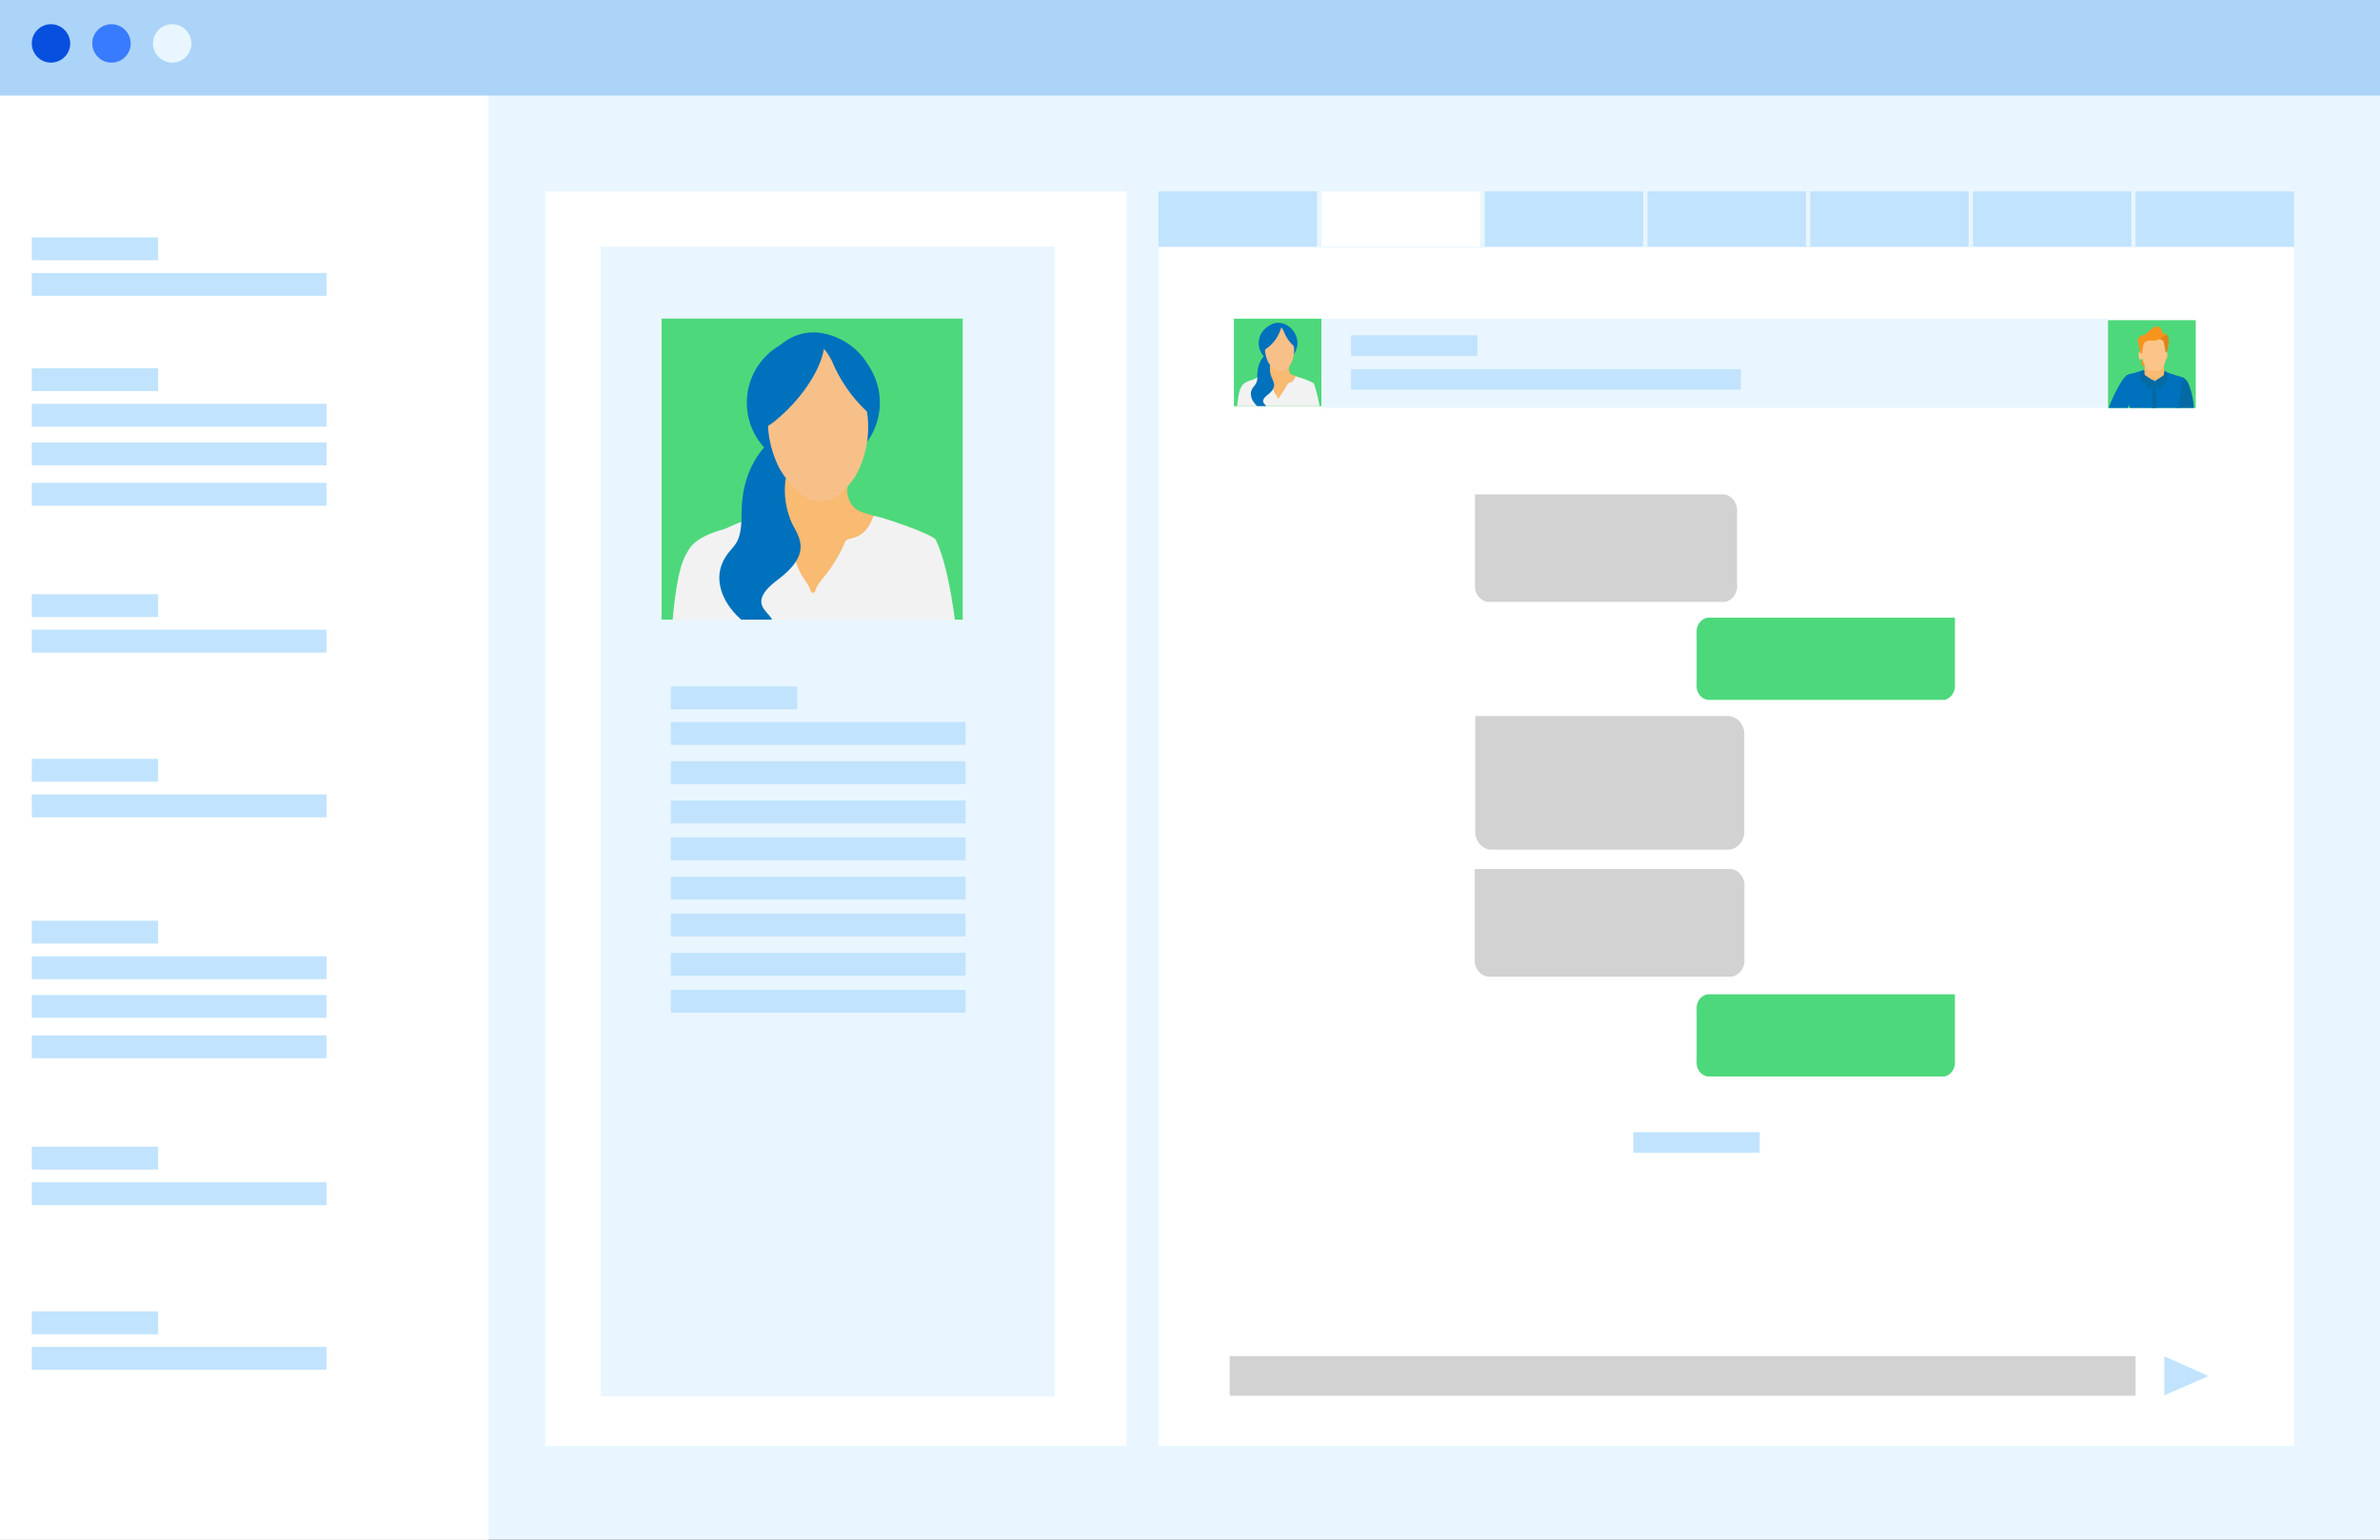 <?xml version="1.0" encoding="UTF-8"?><svg id="a" xmlns="http://www.w3.org/2000/svg" xmlns:xlink="http://www.w3.org/1999/xlink" viewBox="0 0 300.99 194.77"><rect x="0" y="0" width="300.99" height="194.77" fill="#333333" stroke="none"/><defs><clipPath id="c"><rect x="156.08" y="40.3" width="11.07" height="11.07" style="fill:none;"/></clipPath><clipPath id="i"><rect x="266.59" y="40.5" width="11.1" height="11.1" style="fill:none;"/></clipPath><clipPath id="p"><rect x="83.73" y="40.3" width="38.08" height="38.08" style="fill:none;"/></clipPath></defs><rect y="11.71" width="300.99" height="183.06" style="fill:#e9f6ff;"/><rect x="68.98" y="24.21" width="73.48" height="158.7" style="fill:#fff;"/><rect x="146.51" y="31.32" width="143.62" height="151.59" style="fill:#fff;"/><rect x="75.96" y="31.19" width="57.4" height="145.44" style="fill:#e9f6ff;"/><rect x="84.84" y="91.33" width="37.27" height="2.89" style="fill:#c1e3fe;"/><rect x="84.84" y="96.29" width="37.27" height="2.89" style="fill:#c1e3fe;"/><rect x="84.84" y="101.26" width="37.27" height="2.89" style="fill:#c1e3fe;"/><rect x="84.84" y="105.93" width="37.27" height="2.89" style="fill:#c1e3fe;"/><rect x="84.84" y="110.9" width="37.27" height="2.89" style="fill:#c1e3fe;"/><rect x="84.84" y="115.57" width="37.27" height="2.89" style="fill:#c1e3fe;"/><rect x="84.84" y="120.53" width="37.27" height="2.89" style="fill:#c1e3fe;"/><rect x="84.84" y="125.21" width="37.27" height="2.89" style="fill:#c1e3fe;"/><rect x="84.84" y="86.83" width="15.98" height="2.89" style="fill:#c1e3fe;"/><rect x="156.05" y="40.31" width="11.07" height="11.07" style="fill:#4ed87c;"/><g id="b"><g style="clip-path:url(#c);"><g id="d"><path id="e" d="M160.4,46.47c-.14.32.06,1,0,1.46.01.08.01.15,0,.23-.12.26-.3.38-.27.44s.3-.15.41,0,1,2.63,1.2,2.63.61-1.9,1.17-2.63c.11-.15.38-.09.61-.23s.56-.5.5-.7-.64-.12-.88-.47c-.16-.24-.21-.54-.14-.82.21-.88-2.33-.58-2.6.09Z" style="fill:#f9ba71;"/><path id="f" d="M158.39,48.04h0c-1.17.33-1.29.7-1.43.94-.62,1-.62,5.17-.67,5.75,0,.29,10.86,1.23,10.77-1.25-.04-1.7-.35-3.39-.9-5-.73-.39-1.51-.68-2.31-.87-.35,1-.93.73-1,.93-.32.63-.69,1.22-1.11,1.78,0,.12-.15.12-.18,0-.11-.41-.58-.58-.67-1.84,0-.35-.38-.35-.47-.61-.31-.73-1.8.09-2.03.17Z" style="fill:#f2f2f2;"/><path id="g" d="M163.5,44.6c.15-.1.26-.24.32-.41.29-.82.16-1.73-.35-2.43-.42-.55-1.06-.89-1.75-.93-1.61-.06-2.25,1.75-2.31,2.34-.05.31.03.62.21.87l.05.06c.15.18,0,.35.15.5s.18.14.2.11-.08-.43.06-.81c.04-.17.14-.32.27-.44.4-.47,0-.7.38-1,.23-.21.58-.18.84-.27s.32-.23.53-.17c.23.06.44.17.61.32.35.35-.12.79.29,1.11.09.09,0,.38.09.41.35.33.35.74.41.74Z" style="fill:#0071bc;"/><circle cx="161.63" cy="43.4" r="2.45" style="fill:#0071bc;"/><path d="M159,47.52c.08.52-.1,1.04-.47,1.4-1.28,1.61,1.52,3.62,1.64,2.6,0-.41-1.08-.64.18-1.61s.67-1.66.46-2.19c-.76-1.92.67-3.47,1-3.12.17.2.29.09.29-.15,0-.82-3.1-.2-3.1,3.07Z" style="fill:#0071bc;"/><path d="M162.33,41.85c-.08-.16-.18-.31-.29-.44-.29,1.07-.94,2.01-1.84,2.66-.09.06-.15.12-.23.18.04.52.16,1.02.38,1.49.26.51.66.93,1.16,1.22.27.1.58.1.85,0,.46-.26.81-.67,1-1.16.27-.63.37-1.32.27-2-.58-.54-1.03-1.2-1.3-1.95Z" style="fill:#f7c089;"/></g></g></g><rect x="167.15" y="40.3" width="99.44" height="11.3" style="fill:#e9f6ff;"/><rect x="170.86" y="42.41" width="15.98" height="2.6" style="fill:#c1e3fe;"/><rect x="206.56" y="143.22" width="15.98" height="2.6" style="fill:#c1e3fe;"/><rect x="266.59" y="40.5" width="11.1" height="11.1" style="fill:#4ed87c;"/><g id="h"><g style="clip-path:url(#i);"><path id="j" d="M271,46.31c-.11-.06-.23-.82-.14-.85s.52.58.38.76c-.02.08-.09.13-.18.12-.02,0-.05-.01-.06-.03Z" style="fill:#f7941d;"/><path d="M275.33,47.67s1.08-.29,1.54,1.11c.53,1.47.72,3.04.56,4.59-.06.2-.18.87-1.4.9-.5,0-.3-1.05-.3-1.05-.26-.79-.47-1.6-.64-2.42-.17-1.05-.08-2.12.24-3.13Z" style="fill:#046aa3;"/><path d="M276.17,47.8l-2.77-.91-2.1-.14-2.31.7s-.76.52-.06,2.19c.43,1.39.58,2.84.44,4.29l6,.2s.11-2.42.49-4.84c0-.51.11-1.02.31-1.49Z" style="fill:#0071bc;"/><path d="M272.2,54.02h.29c.32-2.36.29-4.75-.06-7.1l-.26.18c.09,2.36-.06,4.76.03,6.92Z" style="fill:#046aa3;"/><path id="k" d="M271.27,45.81c-.06.4-.09.8-.09,1.2v.14c.02.34.07.67.15,1,0,.17.11-.21,1-.06.09,0,.17.32.47,0s.81.38,1-.67c-.03-.36-.08-.72-.15-1.08,0-.09-.03-.18-.06-.27-.25-.67-2.12-.78-2.32-.26Z" style="fill:#f9ba71;"/><polygon points="272.46 48.24 271.82 49.2 270.59 47.86 270.8 47.13 271.18 46.87 271.18 47.39 272.46 48.24" style="fill:#046aa3;"/><polygon points="272.46 48.24 273.1 49.2 274.21 47.95 274.04 47.16 273.75 46.84 273.63 47.48 272.46 48.24" style="fill:#046aa3;"/><path d="M270.24,47.48s-.93-.73-1.84.61c-.92,1.46-1.63,3.04-2.13,4.7-.17.81,0,1.66.47,2.34.12.11.9,0,.9,0l.53-.35-.2-.41v-.32s.67-1.58,1.46-3.1c.51-1.09.78-2.27.81-3.47Z" style="fill:#0071bc;"/><g id="l"><ellipse cx="273.83" cy="44.94" rx=".29" ry=".55" style="fill:#f9ba71;"/></g><g id="m"><ellipse cx="270.74" cy="44.94" rx=".29" ry=".55" style="fill:#fbc589;"/></g><path id="n" d="M271.38,46.51c.29.38.56.38,1.17.41.46.07.9-.18,1.08-.61.35-.76.44-1.61.26-2.43-.02-.14-.02-.29,0-.43-.05-.43-.26-.83-.59-1.11-.27-.18-.58-.27-.9-.27-.27,0-.88-.06-1.17.32-.6,1.32-.54,2.85.15,4.12Z" style="fill:#fbc589;"/><path d="M274.04,44.5c.1-.33.17-.66.21-1,0-.17.14-1-.36-1.19s-1.11.49-1.11.49c.28.05.54.15.79.29.14.46.23.93.27,1.41h.2Z" style="fill:#e0821b;"/><path d="M270.71,44.67c-.16-.5-.27-1.01-.35-1.52-.01-.35.23-.66.58-.73.62-.17.36-.11.62-.35.28-.26.58-.49.9-.7.32-.16.71-.04.87.28.03.07.06.14.07.22.09.44.61.35.61.35-.16.15-.33.29-.52.41-.36.32-.84.49-1.32.46-.36-.08-.73.02-1,.27-.21.26-.21,1.25-.24,1.31s-.13.09-.22,0Z" style="fill:#f7941d;"/></g></g><rect x="83.67" y="40.3" width="38.08" height="38.08" style="fill:#4ed87c;"/><g id="o"><g style="clip-path:url(#p);"><g id="q"><path id="r" d="M98.59,61.45c-.43,1.11.24,3.33-.05,5.05-.03.27-.1.54-.21.79-.35.93-1,1.28-.9,1.49s1-.53,1.46-.06c.64.64,3.3,9,4.06,9s2.07-6.51,4-9c.38-.5,1.25-.32,2.07-.79.82-.47,1.9-1.69,1.72-2.45-.11-.5-2.16-.38-3-1.61-.59-.82-.76-1.87-.43-2.83.95-2.81-7.78-1.84-8.72.41Z" style="fill:#f9ba71;"/><path id="s" d="M91.64,66.91h0c-4,1.11-4.44,2.45-4.87,3.21-2.08,3.36-2.14,17.79-2.37,19.77-.09,1,37.35,4.27,37-4.35-.17-4.18-1.11-13.29-3.06-17.26-.35-.73-7.83-3.27-7.89-3-1.17,3.39-3.27,2.49-3.56,3.24-1.73,4-3.36,4.79-3.77,6.17-.12.41-.53.35-.58.08-.38-1.43-2-2-2.37-6.36-.09-1.2-1.26-1.17-1.61-2.08-.96-2.56-6.07.29-6.92.58Z" style="fill:#f2f2f2;"/><path id="t" d="M109.25,55.08c.51-.34.91-.83,1.14-1.4,1.02-2.82.58-5.95-1.17-8.38-1.46-1.87-3.64-3.05-6-3.25-5.55-.23-7.68,6.08-7.89,8.09-.06.62,0,2.43.67,3l.21.21c.5.58.09,1.19.44,1.75.2.29.58.52.73.41.35-.21-.32-1.52.2-2.84.19-.58.51-1.1.94-1.52,1.43-1.57,0-2.42,1.25-3.56.82-.73,2-.64,2.92-.93.79-.24,1.11-.79,1.84-.65.79.17,1.51.57,2.08,1.14,1.22,1.23-.38,2.75,1,3.83.32.26.12,1.28.29,1.46,1.09,1.18,1.12,2.58,1.35,2.64Z" style="fill:#0071bc;"/><circle cx="102.86" cy="50.94" r="8.41" style="fill:#0071bc;"/><path d="M93.78,65.07c0,3.39-.76,3.74-1.67,4.87-4.38,5.58,5.23,12.42,5.61,8.88.14-1.37-3.71-2.22.64-5.49,4.82-3.62,2.31-5.75,1.64-7.5-2.6-6.63,2.36-11.92,3.44-10.69.64.7,1,.26,1-.47-.02-2.9-10.72-.82-10.66,10.4Z" style="fill:#0071bc;"/><path d="M105.19,45.62c-.08-.18-.78-1.41-1-1.46-.47,2.83-3,6.54-6.28,9.17-.25.2-.51.39-.79.55.1,1.77.55,3.51,1.32,5.11.12.29,1.81,3.27,4,4.18.94.27,1.94.24,2.86-.09,1.55-.93,2.76-2.33,3.45-4,.96-2.2,1.27-4.63.9-7-1.93-1.81-3.45-4.01-4.46-6.46Z" style="fill:#f7c089;"/></g></g></g><rect y="11.88" width="61.77" height="182.89" style="fill:#fff;"/><rect x="4.02" y="34.53" width="37.27" height="2.89" style="fill:#c1e3fe;"/><rect x="4.02" y="30.03" width="15.98" height="2.89" style="fill:#c1e3fe;"/><rect x="4.02" y="51.08" width="37.27" height="2.89" style="fill:#c1e3fe;"/><rect x="4.02" y="55.97" width="37.27" height="2.89" style="fill:#c1e3fe;"/><rect x="4.02" y="61.08" width="37.27" height="2.89" style="fill:#c1e3fe;"/><rect x="4.02" y="46.58" width="15.98" height="2.89" style="fill:#c1e3fe;"/><rect x="4.02" y="79.66" width="37.27" height="2.89" style="fill:#c1e3fe;"/><rect x="4.02" y="75.16" width="15.98" height="2.89" style="fill:#c1e3fe;"/><rect x="4.02" y="100.49" width="37.27" height="2.89" style="fill:#c1e3fe;"/><rect x="4.02" y="95.99" width="15.98" height="2.89" style="fill:#c1e3fe;"/><rect x="4.02" y="120.97" width="37.27" height="2.89" style="fill:#c1e3fe;"/><rect x="4.02" y="125.86" width="37.27" height="2.89" style="fill:#c1e3fe;"/><rect x="4.02" y="130.97" width="37.27" height="2.89" style="fill:#c1e3fe;"/><rect x="4.02" y="116.47" width="15.98" height="2.89" style="fill:#c1e3fe;"/><rect x="4.02" y="149.55" width="37.27" height="2.89" style="fill:#c1e3fe;"/><rect x="4.02" y="145.05" width="15.98" height="2.89" style="fill:#c1e3fe;"/><rect x="4.02" y="170.38" width="37.27" height="2.89" style="fill:#c1e3fe;"/><rect x="4.02" y="165.88" width="15.98" height="2.89" style="fill:#c1e3fe;"/><rect x="170.86" y="46.69" width="49.3" height="2.6" style="fill:#c1e3fe;"/><rect x="146.51" y="24.21" width="20.04" height="6.98" style="fill:#c1e3fe;"/><rect x="167.14" y="24.21" width="20.04" height="6.98" style="fill:#fff;"/><rect x="187.77" y="24.21" width="20.04" height="6.98" style="fill:#c1e3fe;"/><rect x="208.35" y="24.21" width="20.04" height="6.98" style="fill:#c1e3fe;"/><rect x="228.93" y="24.21" width="20.04" height="6.98" style="fill:#c1e3fe;"/><rect x="249.51" y="24.21" width="20.04" height="6.98" style="fill:#c1e3fe;"/><rect x="270.08" y="24.21" width="20.04" height="6.98" style="fill:#c1e3fe;"/><path d="M186.54,62.53h31.52c1.01.15,1.73,1.15,1.62,2.25v9.12c.13,1.1-.58,2.1-1.59,2.24,0,0-.02,0-.03,0h-29.89c-1.01-.12-1.74-1.1-1.63-2.2,0-.01,0-.02,0-.04v-11.37Z" style="fill:#d2d2d2;"/><path d="M186.51,109.93h32.44c1.02.14,1.76,1.13,1.66,2.25v9.12c.1,1.11-.64,2.11-1.66,2.24h-30.77c-1.03-.13-1.77-1.12-1.67-2.24v-11.39h0v.02Z" style="fill:#d2d2d2;"/><path d="M186.52,90.58h32.23c1.14.16,1.95,1.27,1.84,2.51v11.88c.11,1.24-.71,2.34-1.84,2.5h-30.34c-1.13-.16-1.95-1.26-1.84-2.5v-14.36l-.06-.03Z" style="fill:#d2d2d2;"/><path d="M245.93,88.53h-29.96c-.89-.13-1.52-1.02-1.4-1.99,0,0,0,0,0-.01h0v-6.4c-.12-.97.5-1.87,1.4-2h31.26v8.36c.13.94-.44,1.83-1.3,2.04Z" style="fill:#4ed87c;"/><path d="M245.93,136.17h-29.96c-.89-.13-1.52-1.02-1.4-1.99,0,0,0,0,0-.01h0v-6.4c-.12-.97.5-1.87,1.4-2h31.26v8.36c.13.94-.44,1.83-1.3,2.04Z" style="fill:#4ed87c;"/><path d="M273.71,176.5l5.59-2.44-5.59-2.49v4.92Z" style="fill:#c1e3fe;"/><rect x="155.51" y="171.55" width="114.57" height="5" style="fill:#d2d2d2;"/><rect width="300.99" height="12.09" style="fill:#acd4f8;"/><path d="M8.88,5.49c0,1.34-1.09,2.43-2.43,2.43s-2.43-1.09-2.43-2.43,1.09-2.43,2.43-2.43h.01c1.33.02,2.4,1.1,2.42,2.43Z" style="fill:#074fdf;"/><path d="M16.53,5.49c0,1.34-1.09,2.43-2.43,2.43s-2.43-1.09-2.43-2.43,1.09-2.43,2.43-2.43h.01c1.33.02,2.4,1.1,2.42,2.43Z" style="fill:#387bff;"/><path d="M24.21,5.49c0,1.34-1.09,2.43-2.43,2.43s-2.43-1.09-2.43-2.43,1.09-2.43,2.43-2.43h.01c1.33.02,2.4,1.1,2.42,2.43Z" style="fill:#e9f6ff;"/></svg>